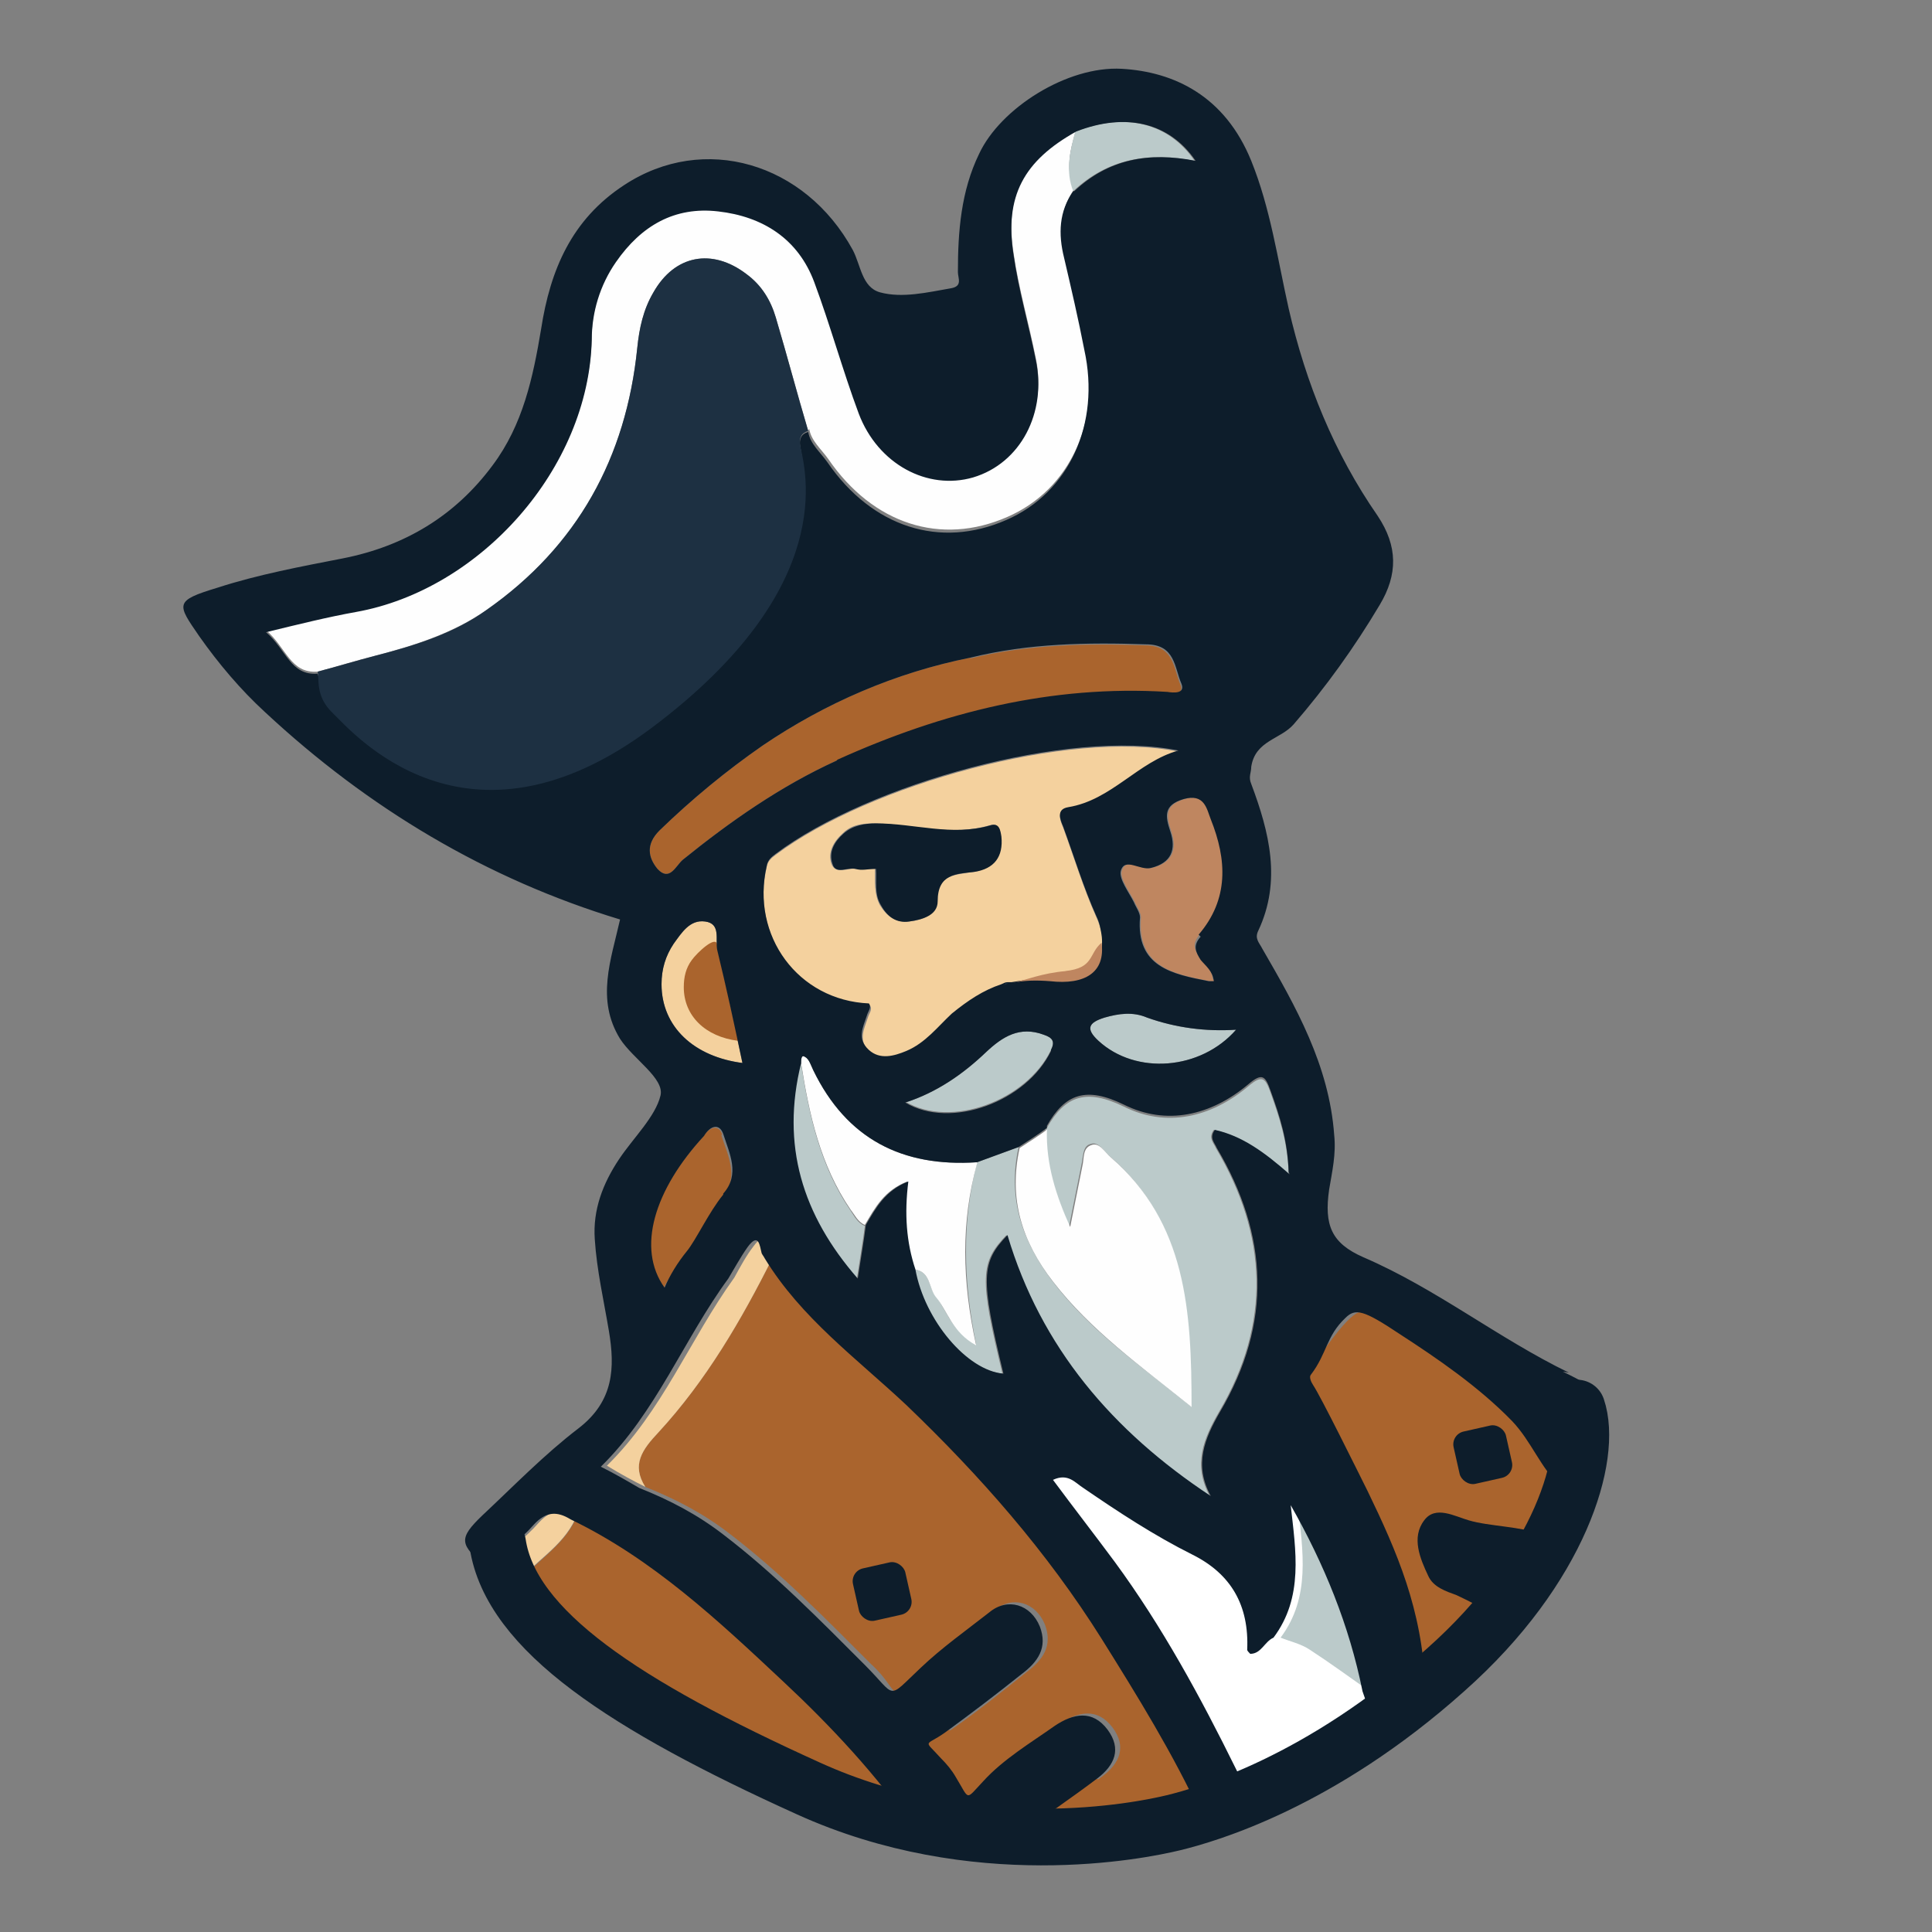 <?xml version="1.0" encoding="UTF-8"?>
<svg id="Layer_1" data-name="Layer 1" xmlns="http://www.w3.org/2000/svg" version="1.1" viewBox="0 0 191 191">
  <rect x="0" y="0" width="191" height="191" fill="#808080" stroke="none"/>
  <defs>
    <style>
      .cls-1 {
        stroke: #0d1d2b;
        stroke-linecap: round;
        stroke-miterlimit: 10;
        stroke-width: 5.6px;
      }

      .cls-1, .cls-2 {
        fill: none;
      }

      .cls-3 {
        fill: #f4d19e;
      }

      .cls-3, .cls-4, .cls-2, .cls-5, .cls-6, .cls-7, .cls-8, .cls-9, .cls-10 {
        stroke-width: 0px;
      }

      .cls-4 {
        fill: #0d1d2b;
      }

      .cls-5 {
        fill: #bf8660;
      }

      .cls-6 {
        fill: #bbcaca;
      }

      .cls-7 {
        fill: #fff;
      }

      .cls-8 {
        fill: #1d3042;
      }

      .cls-9 {
        fill: #aa642d;
      }

      .cls-10 {
        fill: #fefefe;
      }
    </style>
  </defs>
  <path class="cls-7" d="M114.8,180.3c10.2-1,26.8-7.3,38.5-30.3,11.7-23-17.5-9.9-17.5-9.9l-9.4,5.5-5.2,4.3-7.5-2.7-7.1-3.5-4.3,1,5.6,20.5,5.6,6.5,1.4,8.5h0Z"/>
  <path class="cls-9" d="M50.9,156.8c12.1,9.2,27.6,31.9,68.5,22.7"/>
  <path class="cls-9" d="M76.2,124.4c3.6,5.9,9.1,9.9,14,14.5,7.3,7,13.9,14.5,19.3,23.1,3.5,5.6,7.1,11.4,9.9,17.5-4.8,0-9.2,1.1-13.9,1.3-1.4,0-1.7.3-3.2-.3,2.6-1.9,4.1-3,6.7-4.9,1.7-1.3,2.4-2.9,1-4.8-1.5-2-3.4-1.6-5.2-.4-2.4,1.7-4.8,3.6-7.1,5.5-1.2,1-1.9,1-2.7-.4-.4-.7-.9-1.3-1.5-1.9-1-1-.8-1.6.4-2.5,2.6-1.8,5.1-3.8,7.6-5.8,1.6-1.2,2.6-2.6,1.8-4.7-.9-2.2-3.2-2.9-5-1.4-2.3,1.8-4.6,3.7-6.7,5.7-4.1,3.9-2.3,2.5-5.5-.4-4.5-4.5-8.9-9-14-12.9-2.6-2-5.3-3.4-8.3-4.6-1.4-2.2-.3-3.7,1.3-5.4,4.7-5.1,8.2-11.1,11.3-17.3h0ZM88,159.3c1.3-.1,1.9-1.1,1.5-2.4-.5-1.4-1.2-1.9-2.9-1.6-1.7.3-1.9,1.1-1.5,2.7.4,1.8.6,1.8,2.9,1.3Z"/>
  <path class="cls-9" d="M56.9,150.1c8.1,3.9,14.6,10,21.1,16.1,4.5,4.2,8.8,8.6,12.2,13.8-4.6-1-9.1-2.3-13.2-4.8-9.1-5.6-17.4-12.2-26.1-18.3,1.8-2.4,4.7-3.9,6-6.7h0Z"/>
  <path class="cls-6" d="M126.6,161.9c3-4,2.2-8.6,1.7-13.1,3.3,5.8,5.8,11.9,7.1,18.4-2-1.4-3.9-2.8-5.9-4.1-.9-.6-1.9-.8-2.9-1.2h0Z"/>
  <path class="cls-3" d="M56.9,150.1c-1.3,2.9-4.2,4.3-6,6.7-1-.4-1.8-1.1-2.3-2.1,1.6-1.4,3.3-2.6,4.7-4.2,1.2-1.3,2.3-1.3,3.6-.5h0Z"/>
  <path class="cls-10" d="M79.9,42.6c-1.1-3.7-2.1-7.5-3.2-11.2-.5-1.7-1.4-3.2-2.9-4.3-3.4-2.6-7.1-1.9-9.2,1.8-1,1.7-1.4,3.6-1.6,5.5-1.1,10.9-5.9,19.6-14.9,25.9-3.3,2.3-7.1,3.5-10.9,4.5-2,.5-3.9,1.1-5.8,1.6-2.7.2-3.1-2.4-5.1-4.1,3.3-.8,6.1-1.5,8.9-2,12.3-2.2,23-14.2,23.3-26.9,0-2.7.8-5.4,2.4-7.7,2.5-3.6,5.8-5.5,10.1-5,4.4.5,7.9,2.7,9.5,7,1.6,4.3,2.8,8.7,4.4,13,1.9,5,6.8,7.6,11.3,6.3,4.7-1.4,7.3-6.4,6.2-11.6-.7-3.5-1.7-6.9-2.2-10.4-.9-5.8,1-9.3,6.2-12.2-.6,2-1.1,3.9-.2,5.9-1.4,2-1.5,4.2-.9,6.6.7,3,1.4,6,2,9,1.6,7.3-1.5,14.1-7.7,16.8-6.6,2.9-13.3.7-17.7-5.7-.7-1-1.7-1.8-1.9-3h0Z"/>
  <path class="cls-3" d="M85.9,99.3c-7-.3-11.7-6.7-10.1-13.6.1-.6.5-.9.9-1.2,9.2-6.9,29-12.4,39.8-10.2-4,1.1-6.6,4.9-10.9,5.6-1.2.2-.8,1.2-.5,1.9,1.1,3,2,6,3.3,8.9,1.7,3.8-.4,6.8-4.6,6.3-3.8-.4-6.9.9-9.6,3.4-1.4,1.3-2.6,2.9-4.5,3.7-1.2.5-2.6.9-3.7-.1-1.2-1.1-.6-2.2-.2-3.4.1-.4.5-.8.2-1.2h0ZM86.5,85.9c0,1.2-.1,2.5.5,3.6.7,1.1,1.5,1.7,2.8,1.6,1.3-.1,2.8-.6,2.8-2,0-2.7,1.9-2.6,3.6-2.9,2-.3,2.9-1.6,2.7-3.5,0-.6-.1-1.4-1.1-1.1-3.8,1.1-7.5-.1-11.3-.2-1.2,0-2.3.1-3.2,1-.9.8-1.5,1.9-1.1,3,.4,1.1,1.6.4,2.3.5.6.1,1.2,0,1.9,0h0Z"/>
  <path class="cls-6" d="M103.5,111.7c0,0,0-.2,0-.2,1.8-3.2,3.9-3.9,7.6-2.1,4.2,2.1,8.6,1.1,12.3-2,1.4-1.2,1.7-.8,2.2.6.9,2.5,1.7,4.9,1.8,8.1-2.5-2.2-4.7-3.8-7.4-4.4-.6.8,0,1.3.2,1.8,5.1,8.6,5.5,17.3.3,26.1-1.5,2.6-2.6,5.2-.9,8.3-9.7-6.4-16.8-14.7-20.1-25.8-2.6,2.7-2.7,4.2-.4,13.7-3.6-.3-7.8-5.3-8.7-10.3,1.6.2,1.4,1.8,2.1,2.6,1.1,1.5,1.6,3.5,4,4.8-1.3-6.4-1.4-12.2.1-18,1.4-.5,2.7-1,4.1-1.5-1.1,5,.3,9.2,3.3,13.2,3.7,4.9,8.6,8.3,13.7,12.4,0-9.5-.5-18.2-8-24.7-.6-.5-1.1-1.5-1.9-1.2-.8.2-.7,1.3-.9,2.1-.4,2-.8,4-1.2,6-1.4-3.1-2.4-6.3-2.3-9.6h0Z"/>
  <path class="cls-9" d="M95.9,65.1c5.7-1.4,11.5-1.5,17.3-1.3,2.9,0,2.8,2.3,3.5,3.9.4,1-.8.9-1.4.8-11.4-.7-22.2,2-32.6,6.7-5.5,2.5-10.5,6-15.2,9.8-.7.6-1.3,2.2-2.5.9-.9-1.1-1.2-2.4.2-3.8,3.2-3.1,6.6-5.9,10.2-8.4,6.2-4.2,13.1-7.2,20.6-8.7h0Z"/>
  <path class="cls-10" d="M103.5,111.7c-.1,3.4.9,6.5,2.3,9.6.4-2,.8-4,1.2-6,.2-.8,0-1.8.9-2.1.8-.3,1.3.7,1.9,1.2,7.5,6.5,8,15.2,8,24.7-5.1-4.1-10-7.6-13.7-12.4-3.1-4-4.4-8.2-3.3-13.2.9-.6,1.9-1.2,2.8-1.9Z"/>
  <path class="cls-10" d="M96.6,115c-1.6,5.8-1.5,11.6-.1,18-2.4-1.3-2.8-3.4-4-4.8-.7-.9-.5-2.5-2.1-2.7-.9-2.7-1.1-5.5-.7-8.7-2.3.9-3.2,2.6-4.2,4.3-.7-.3-1-1-1.4-1.5-3-4.4-4.1-9.4-4.9-14.5,0-.3,0-.9.4-.6.4.2.6.9.8,1.3,3.3,6.8,8.8,9.6,16.2,9.1h0Z"/>
  <path class="cls-5" d="M120.1,97c-.3,0-.4,0-.5,0-3.6-.7-7.2-1.4-6.8-6.3,0-.5-.4-1-.6-1.5-.5-1-1.5-2.3-1.3-3.1.4-1.4,1.9,0,3-.3,2-.5,2.5-1.8,1.9-3.6-.5-1.5-.7-2.6,1.3-3.2,2.1-.6,2.3,1,2.7,2,1.6,4,1.8,7.9-1.2,11.4-.8.9-.5,1.5,0,2.3.5.6,1.2,1.1,1.3,2.1h0Z"/>
  <path class="cls-3" d="M73.5,105.1c-4.9-.6-8.1-3.6-8.1-7.8,0-1.5.4-2.8,1.2-4,.8-1.1,1.6-2.4,3.1-2.2,1.6.2,1,1.8,1.2,2.8.9,3.7,1.7,7.4,2.5,11.2Z"/>
  <path class="cls-6" d="M89.5,109c3.1-1,5.7-2.8,8-5,1.6-1.5,3.3-2.6,5.7-1.7.9.3,1.1.7.7,1.5-2.4,5-9.9,7.8-14.4,5.1h0Z"/>
  <path class="cls-6" d="M79.2,105.2c.8,5.1,1.9,10.1,4.9,14.5.4.6.7,1.2,1.4,1.5-.2,1.6-.5,3.3-.8,5.3-5.5-6.3-7.6-13.2-5.6-21.3h0Z"/>
  <path class="cls-6" d="M122.2,101.8c-3.5,4-9.9,4.5-13.6,1.1-1.3-1.2-1-1.8.6-2.3,1.4-.4,2.8-.6,4.2,0,2.8,1,5.8,1.4,8.8,1.2Z"/>
  <path class="cls-6" d="M106.1,18.9c-.8-2-.3-4,.2-5.9,4.9-1.9,9.2-.9,11.8,2.9-4.6-.9-8.6-.2-12,3h0Z"/>
  <path class="cls-9" d="M71.4,112.2c-.3-1.1-1.3-.8-1.9.2-4.9,5.3-6.7,11.1-3.9,15,.5-1.3,2.2-2.9,2.9-4.1s1.6-3.4,3-5.1c1.6-1.9.4-4.1-.2-6h0Z"/>
  <path class="cls-3" d="M75.9,123.8c-.2-.9-.3-2.1-1.4-.6-.7.9-1.3,2-1.9,3.1-4.4,6.1-7.1,13.2-12.6,18.6,1.3.8,2.6,1.5,3.8,2.1-1.4-2.2-.3-3.7,1.3-5.4,4.7-5.1,8.2-11.1,11.3-17.3-.1-.2-.2-.3-.3-.5h0Z"/>
  <path class="cls-4" d="M86.5,85.9c-.7,0-1.3.2-1.9,0-.8-.2-2,.6-2.3-.5-.4-1.2.2-2.2,1.1-3,.9-.8,2.1-1,3.2-1,3.8,0,7.5,1.3,11.3.2.9-.3,1,.5,1.1,1.1.2,2-.7,3.2-2.7,3.5-1.8.2-3.6.2-3.6,2.9,0,1.4-1.5,1.8-2.8,2s-2.2-.5-2.8-1.6c-.7-1.1-.4-2.4-.5-3.6h0Z"/>
  <path class="cls-9" d="M73,102.9c-3.3-.4-5.4-2.5-5.4-5.3,0-1,.2-1.9.8-2.7.5-.7,2.4-2.5,2.5-1.5,0,.7.3,1.3.4,2,.6,2.5,1.1,5,1.7,7.5Z"/>
  <path class="cls-9" d="M154.9,147.1s-8.6,16.4-13.6,19.8c-1-7.8-10.9-28.1-12.5-30.5,2.5-3.6,3.8-5.3,4.7-6.1s.9-.5,1.5-.6,13.6,5.9,20,17.4h0Z"/>
  <path class="cls-4" d="M147.6,159.4c-1.1-.4-2.5-1.2-3.6-1.7-1.1-.4-2.3-.8-2.8-1.9-.8-1.7-1.7-3.8-.4-5.5,1.1-1.5,3-.4,4.4,0,2,.6,5.2.6,7.2,1.4-1.6,3-3.3,5.7-4.7,7.6h0Z"/>
  <path class="cls-4" d="M155.1,135.7c-7-3.4-13.1-8.3-20.3-11.4-3.2-1.4-3.9-3.2-3.4-6.7.3-1.8.7-3.5.5-5.4-.5-6.9-3.8-12.7-7.1-18.4-.3-.6-.8-1-.4-1.8,2.3-4.9,1.1-9.7-.7-14.5-.3-.7,0-1.1,0-1.7.4-2.6,2.9-2.7,4.2-4.2,3.2-3.7,6-7.6,8.5-11.8,1.8-3,1.8-5.8-.2-8.8-4.3-6.2-7.1-13.1-8.8-20.5-1.1-4.9-1.8-9.9-3.7-14.6-2.6-6.4-7.6-8.8-12.8-9.1-5.4-.3-12,3.9-14.1,8.4-1.8,3.7-2.1,7.7-2.1,11.7,0,.6.5,1.4-.7,1.6-2.3.4-4.8,1-7,.4-1.8-.5-1.9-2.7-2.7-4.2-4.7-8.6-14.7-11.6-22.6-6.4-5.2,3.4-7.3,8.4-8.2,14.2-.8,4.8-1.8,9.5-4.8,13.5-3.7,5-8.7,8-14.8,9.2-4.1.8-8.4,1.6-12.4,2.9-4.3,1.3-4,1.6-1.8,4.8,1.9,2.7,4.1,5.3,6.5,7.5,10.2,9.5,21.9,16.5,35.1,20.5-.9,4-2.4,7.9,0,11.8,1.3,2,4.4,3.9,4,5.6-.5,2.1-2.7,4.2-4.1,6.3-1.6,2.4-2.6,5-2.4,7.9.2,3.1.9,6.1,1.4,9.1.6,3.6.5,6.9-3,9.6-3.4,2.6-6.4,5.7-9.5,8.6-2.4,2.3-2.3,2.9.4,5.1,1.6-1.4,3.3-2.6,4.7-4.2,1.2-1.3,2.3-1.3,3.6-.5,8.1,3.9,14.6,10,21.1,16.1,4.5,4.2,9.4,9.4,12.8,14.5,4,.8,6.3.7,10,.9,2.6-1.9,5.7-4,8.2-5.9,1.7-1.3,2.4-2.9,1-4.8-1.5-2-3.4-1.6-5.2-.4-2.4,1.7-5.1,3.3-7.1,5.5-1.8,1.9-1.3,1.9-2.7-.4-.4-.7-.9-1.3-1.5-1.9-1.7-1.9-1.6-1.1.4-2.5,2.6-1.9,5.1-3.8,7.6-5.8,1.6-1.2,2.6-2.6,1.8-4.7-.9-2.2-3.2-2.9-5-1.4-2.3,1.8-4.7,3.5-6.8,5.5-3.4,3.2-2.3,2.9-5.5-.3-4.5-4.5-8.9-9-14-12.9-2.6-2-5.3-3.4-8.3-4.6-1.2-.7-2.4-1.4-3.8-2.1,5.5-5.4,8.2-12.6,12.6-18.6.6-1,1.2-2.1,1.9-3.1,1.1-1.5,1.2-.2,1.4.6.1.2.2.3.3.5,3.6,5.9,9.1,9.9,14,14.5,7.3,7,13.9,14.5,19.3,23.1,3.5,5.6,7.1,11.4,9.9,17.5.5-.1,1.1-.3,1.6-.4,4.1-1.2,3.4-.9,1.8-4.2-3.5-7.1-7.3-14.1-12-20.5-2-2.7-4.1-5.4-6.1-8.1,1.5-.7,2.2.3,3,.8,3.5,2.4,7,4.7,10.8,6.6,3.8,1.9,5.6,5,5.4,9.4,0,.1.2.3.3.4,1.1,0,1.4-1.2,2.3-1.6,3-4,2.2-8.6,1.7-13.1,3.3,5.8,5.8,11.9,7.1,18.4.3.9,1,2.8,1.3,3.9,1.9-1.1,3.4-2.9,4.9-4.4-.3-7.6-2.8-13.3-5.7-19.3-1.1-2.2-4.6-9.3-5.4-10.5-.2-.3-.4-.8-.2-1,1.6-2.1,1.5-3.8,3.4-5.6,1-1,1.8-.8,5.4,1.6,3.7,2.4,7.8,5.2,11.1,8.6,1.9,2,2.8,4.6,4.8,6.5.8-1.9,1.6-3.7,2.4-5.6,1.5-3.7,2.1-3.7-2.2-5.8h0ZM71.5,118.1c-1.4,1.7-2.7,4.5-3.6,5.6s-1.7,2.4-2.2,3.6c-2.8-3.9-1-9.7,3.9-15,.6-1,1.5-1.3,1.9-.2.6,1.9,1.7,4,0,5.9ZM73.5,105.1c-4.9-.6-8.1-3.6-8.1-7.8,0-1.5.4-2.8,1.2-4,.8-1.1,1.6-2.4,3.1-2.2,1.6.2,1,1.8,1.2,2.8.9,3.7,1.7,7.4,2.5,11.2ZM103.9,103.9c-2.4,5-9.9,7.8-14.4,5.1,3.1-1,5.7-2.8,8-5,1.6-1.5,3.3-2.6,5.7-1.7.9.3,1.1.7.7,1.5ZM109.2,100.6c1.4-.4,2.8-.6,4.2,0,2.8,1,5.8,1.4,8.8,1.2-3.5,4-9.9,4.5-13.6,1.1-1.3-1.2-1-1.8.6-2.3ZM105.6,79.8c-1.2.2-.8,1.2-.5,1.9,1.1,3,2,6,3.3,8.9.3.6.4,1.2.5,1.8.4,2.9-1.6,4.9-5.1,4.5-1.4-.2-2.6,0-3.8.2-.1,0-.3,0-.4,0-.2,0-.4.1-.6.2-1.8.6-3.3,1.6-4.9,2.9-1.4,1.3-2.6,2.9-4.5,3.7-1.2.5-2.6.9-3.7-.1-1.2-1.1-.6-2.2-.2-3.4.1-.4.5-.8.2-1.2-7-.3-11.7-6.7-10.1-13.6.1-.6.5-.9.9-1.2,9.2-6.9,29-12.4,39.8-10.2-4,1.1-6.6,4.9-10.9,5.6h0ZM82.7,75.2c-5.5,2.5-10.5,6-15.2,9.8-.7.6-1.3,2.2-2.5.9-.9-1.1-1.2-2.4.2-3.8,3.2-3.1,6.6-5.9,10.2-8.4,6.2-4.2,13.1-7.2,20.6-8.7,5.7-1.4,11.5-1.5,17.3-1.3,2.9,0,2.8,2.3,3.5,3.9.4,1-.8.9-1.4.8-11.4-.7-22.2,2-32.6,6.7h0ZM127.5,116.1c-2.5-2.2-4.7-3.8-7.4-4.4-.6.8,0,1.3.2,1.8,5.1,8.6,5.5,17.3.3,26.1-1.5,2.6-2.6,5.2-.9,8.3-9.7-6.4-16.8-14.7-20.1-25.8-2.6,2.7-2.7,4.2-.4,13.7-3.6-.3-7.8-5.3-8.7-10.3-.9-2.7-1.1-5.5-.7-8.7-2.3.9-3.2,2.6-4.2,4.3-.2,1.6-.5,3.3-.8,5.3-5.5-6.3-7.6-13.2-5.6-21.3,0-.3,0-.9.4-.6.4.2.6.9.8,1.3,3.3,6.8,8.8,9.6,16.2,9.1,1.4-.5,2.7-1,4.1-1.5.9-.6,1.9-1.2,2.8-1.9,0,0,0-.2,0-.2,1.8-3.2,3.9-3.9,7.6-2.1,4.2,2.1,8.6,1.1,12.3-2,1.4-1.2,1.7-.8,2.2.6.9,2.5,1.7,4.9,1.8,8.1h0ZM118.7,92.6c-.8.9-.5,1.5,0,2.3.5.6,1.2,1.1,1.3,2.1-.3,0-.4,0-.5,0-3.6-.7-7.2-1.4-6.8-6.3,0-.5-.4-1-.6-1.5-.5-1-1.5-2.3-1.3-3.1.4-1.4,1.9,0,3-.3,2-.5,2.5-1.8,1.9-3.6-.5-1.5-.7-2.6,1.3-3.2,2.1-.6,2.3,1,2.7,2,1.6,4,1.8,7.9-1.2,11.4h0ZM106.1,18.9c-1.4,2-1.5,4.2-.9,6.6.7,3,1.4,6,2,9.1,1.6,7.3-1.5,14.1-7.7,16.8-6.6,2.9-13.3.7-17.7-5.7-.7-1-1.7-1.8-1.9-3-.7.2-.9.7-.8,1.4,1.1,5.4-1.1,10-3.4,14.7-1.3,2.8-3.2,5.1-5.2,7.4-.1.1-.2.4-.3.4-4.2,1.6-6.4,5.9-10.8,7.6-3.5,1.3-6.6,3.4-10.6,3.3-7.1-.3-12.1-4.4-16.8-9.2-.4-.4-.4-1.2-.6-1.7-2.7.2-3.1-2.4-5.1-4.1,3.3-.8,6.1-1.5,8.9-2,12.3-2.2,23-14.2,23.3-26.9,0-2.7.8-5.4,2.4-7.7,2.5-3.6,5.8-5.5,10.1-5,4.4.5,7.9,2.7,9.5,7,1.6,4.3,2.8,8.7,4.4,13,1.9,5,6.8,7.6,11.3,6.3,4.7-1.4,7.3-6.4,6.2-11.6-.7-3.5-1.7-6.9-2.2-10.4-.9-5.8,1-9.3,6.2-12.2,4.9-1.9,9.2-.9,11.8,2.9-4.6-.9-8.6-.2-12,3h0Z"/>
  <path class="cls-8" d="M79.9,42.6c-.7.2-.9.7-.8,1.4.5,2.5,3.9,14-14.6,27.9-18.5,13.9-29.8.3-31.6-1.4-1.8-1.7-1.3-3.5-1.5-4.1,1.9-.5,3.9-1.1,5.8-1.6,3.9-1,7.7-2.2,10.9-4.5,9-6.3,13.8-15.1,14.9-25.9.2-2,.6-3.8,1.6-5.5,2.1-3.7,5.8-4.4,9.2-1.8,1.5,1.1,2.4,2.6,2.9,4.3,1.1,3.7,2.1,7.5,3.2,11.2h0Z"/>
  <g>
    <path class="cls-2" d="M109.2,100.6c-1.6.5-1.9,1.1-.6,2.3,3.7,3.3,10,2.9,13.6-1.1-3.1.2-6-.2-8.8-1.2-1.4-.5-2.8-.3-4.2,0Z"/>
    <path class="cls-2" d="M97.5,104c-2.3,2.2-4.9,3.9-8,5,4.5,2.7,12-.1,14.4-5.1.4-.8.2-1.2-.7-1.5-2.4-.9-4.1.2-5.7,1.7Z"/>
    <path class="cls-2" d="M69.5,112.4c-4.9,5.3-6.7,11.1-3.9,15,.5-1.3.9-2.2,1.3-3.2.3-.1.8-.2.9-.4.8-2.2,2.2-3.9,3.6-5.6,1.6-1.9.6-4,0-5.9-.3-1.1-1.3-.8-1.9.2h0Z"/>
    <path class="cls-2" d="M69.7,91.2c-1.4-.2-2.3,1.1-3.1,2.2-.8,1.2-1.2,2.5-1.2,4,0,4.2,3.2,7.2,8.1,7.8-.8-3.8-1.6-7.5-2.6-11.2-.2-1,.3-2.7-1.2-2.8Z"/>
    <path class="cls-2" d="M116.7,67.7c-.7-1.6-.6-3.8-3.5-3.9-5.8-.2-11.6,0-17.3,1.3-7.4,1.5-14.3,4.4-20.6,8.7-3.6,2.5-7,5.3-10.2,8.4-1.3,1.3-1.1,2.7-.2,3.8,1.2,1.3,1.8-.3,2.5-.9,4.7-3.8,9.7-7.4,15.2-9.8,10.3-4.6,21.1-7.3,32.5-6.7.6,0,1.9.1,1.4-.8h0Z"/>
    <path class="cls-2" d="M105.6,79.8c4.3-.7,6.9-4.4,10.9-5.6-10.8-2.2-30.5,3.3-39.8,10.2-.4.3-.8.6-.9,1.2-1.6,6.9,3.1,13.3,10.1,13.6.3.5,0,.8-.2,1.2-.4,1.2-1,2.4.2,3.4,1.2,1.1,2.5.6,3.7.1,1.9-.7,3.1-2.4,4.5-3.7,1.5-1.4,3.1-2.4,4.9-2.9,0,0,0,0,.2,0,0,0,.2,0,.3,0,.1,0,.2,0,.4,0,1.3-.3,3.2-.8,5.6-1,2.8-.3,2.5-2.4,3.3-3.7,0-.6-.2-1.2-.5-1.8-1.3-2.9-2.2-5.9-3.3-8.9-.2-.7-.8-1.7.5-1.9h0Z"/>
    <path class="cls-2" d="M123.4,107.4c-3.6,3.1-8.1,4.1-12.3,2-3.7-1.9-5.7-1.1-7.6,2.1,0,0,0,.2,0,.2-.9.6-1.9,1.2-2.8,1.9-1.4.5-2.7,1-4.1,1.5-7.4.5-12.9-2.2-16.2-9.1-.2-.5-.4-1.1-.8-1.3-.4-.3-.4.3-.4.6-2,8,0,14.9,5.6,21.3.3-2,.5-3.6.8-5.3,1-1.7,1.9-3.4,4.2-4.3-.4,3.2-.2,5.9.7,8.7,1,5,5.2,10,8.7,10.3-2.2-9.5-2.2-11,.4-13.7,3.4,11.1,10.4,19.5,20.1,25.8-1.7-3.1-.6-5.8.9-8.3,5.2-8.8,4.8-17.4-.3-26.1-.3-.5-.8-1-.2-1.8,2.7.6,4.9,2.2,7.4,4.4,0-3.2-.9-5.7-1.8-8.1-.5-1.4-.9-1.8-2.2-.6h0Z"/>
    <path class="cls-2" d="M118.1,15.9c-2.5-3.9-6.8-4.9-11.8-2.9-5.2,2.9-7.1,6.4-6.2,12.2.5,3.5,1.5,6.9,2.2,10.4,1.1,5.3-1.6,10.3-6.2,11.6-4.5,1.3-9.4-1.3-11.3-6.3-1.6-4.3-2.8-8.7-4.4-13-1.6-4.3-5.1-6.5-9.5-7-4.3-.5-7.7,1.5-10.1,5-1.6,2.3-2.3,5-2.4,7.7-.2,12.7-11,24.6-23.3,26.9-2.8.5-5.6,1.2-8.9,2,2.1,1.7,2.5,4.3,5.1,4.1.2.6.2,1.3.6,1.7,4.7,4.7,9.7,8.9,16.8,9.2,4,.2,7.1-2,10.6-3.3,4.4-1.6,6.6-5.9,10.8-7.6.1,0,.2-.3.3-.4,2-2.3,3.9-4.6,5.2-7.4,2.2-4.7,4.4-9.3,3.4-14.7-.1-.7,0-1.2.8-1.4.2,1.3,1.2,2.1,1.9,3,4.4,6.4,11.2,8.5,17.7,5.7,6.2-2.7,9.3-9.6,7.7-16.8-.7-3-1.3-6-2-9-.6-2.3-.4-4.5.9-6.6,3.4-3.2,7.4-3.9,12-3h0Z"/>
    <path class="cls-2" d="M117.2,79.1c-2,.6-1.8,1.7-1.3,3.2.6,1.8,0,3.1-1.9,3.6-1,.3-2.5-1.1-3,.3-.3.8.8,2,1.3,3.1.2.5.6,1,.6,1.5-.4,5,3.2,5.7,6.8,6.3,0,0,.2,0,.5,0,0-1-.8-1.5-1.3-2.1-.6-.8-.9-1.4,0-2.3,3-3.5,2.8-7.5,1.2-11.4-.4-1.1-.6-2.6-2.7-2h0Z"/>
    <path class="cls-4" d="M99.6,97.3c.1,0,.2,0,.4,0-.1,0-.2,0-.4,0Z"/>
    <path class="cls-5" d="M105.4,96c-2.4.2-4,.9-5.4,1.2,1.2-.3,2.5-.3,3.8-.2,3.5.4,5.5-.9,5.1-3.8-1.3,1.1-.7,2.5-3.6,2.8h0Z"/>
    <path class="cls-8" d="M99.3,97.4c-.2,0-.2,0-.2,0,.2,0,.4-.1.6-.2-.1,0-.2,0-.3,0h0Z"/>
  </g>
  <rect class="cls-4" x="143.9" y="141.2" width="5.3" height="5.3" rx="1.3" ry="1.3" transform="translate(-28 35.7) rotate(-12.7)"/>
  <rect class="cls-4" x="84.5" y="154.7" width="5.3" height="5.3" rx="1.3" ry="1.3" transform="translate(-32.4 23) rotate(-12.7)"/>
  <path class="cls-1" d="M49.2,152.6c1.3,8.6,12.6,16,30.7,24.2,16.5,7.5,32.8,4.2,36.1,3.4s14.5-4,26.9-15.1c11.4-10.1,14.6-21.2,13-25.9"/>
</svg>
